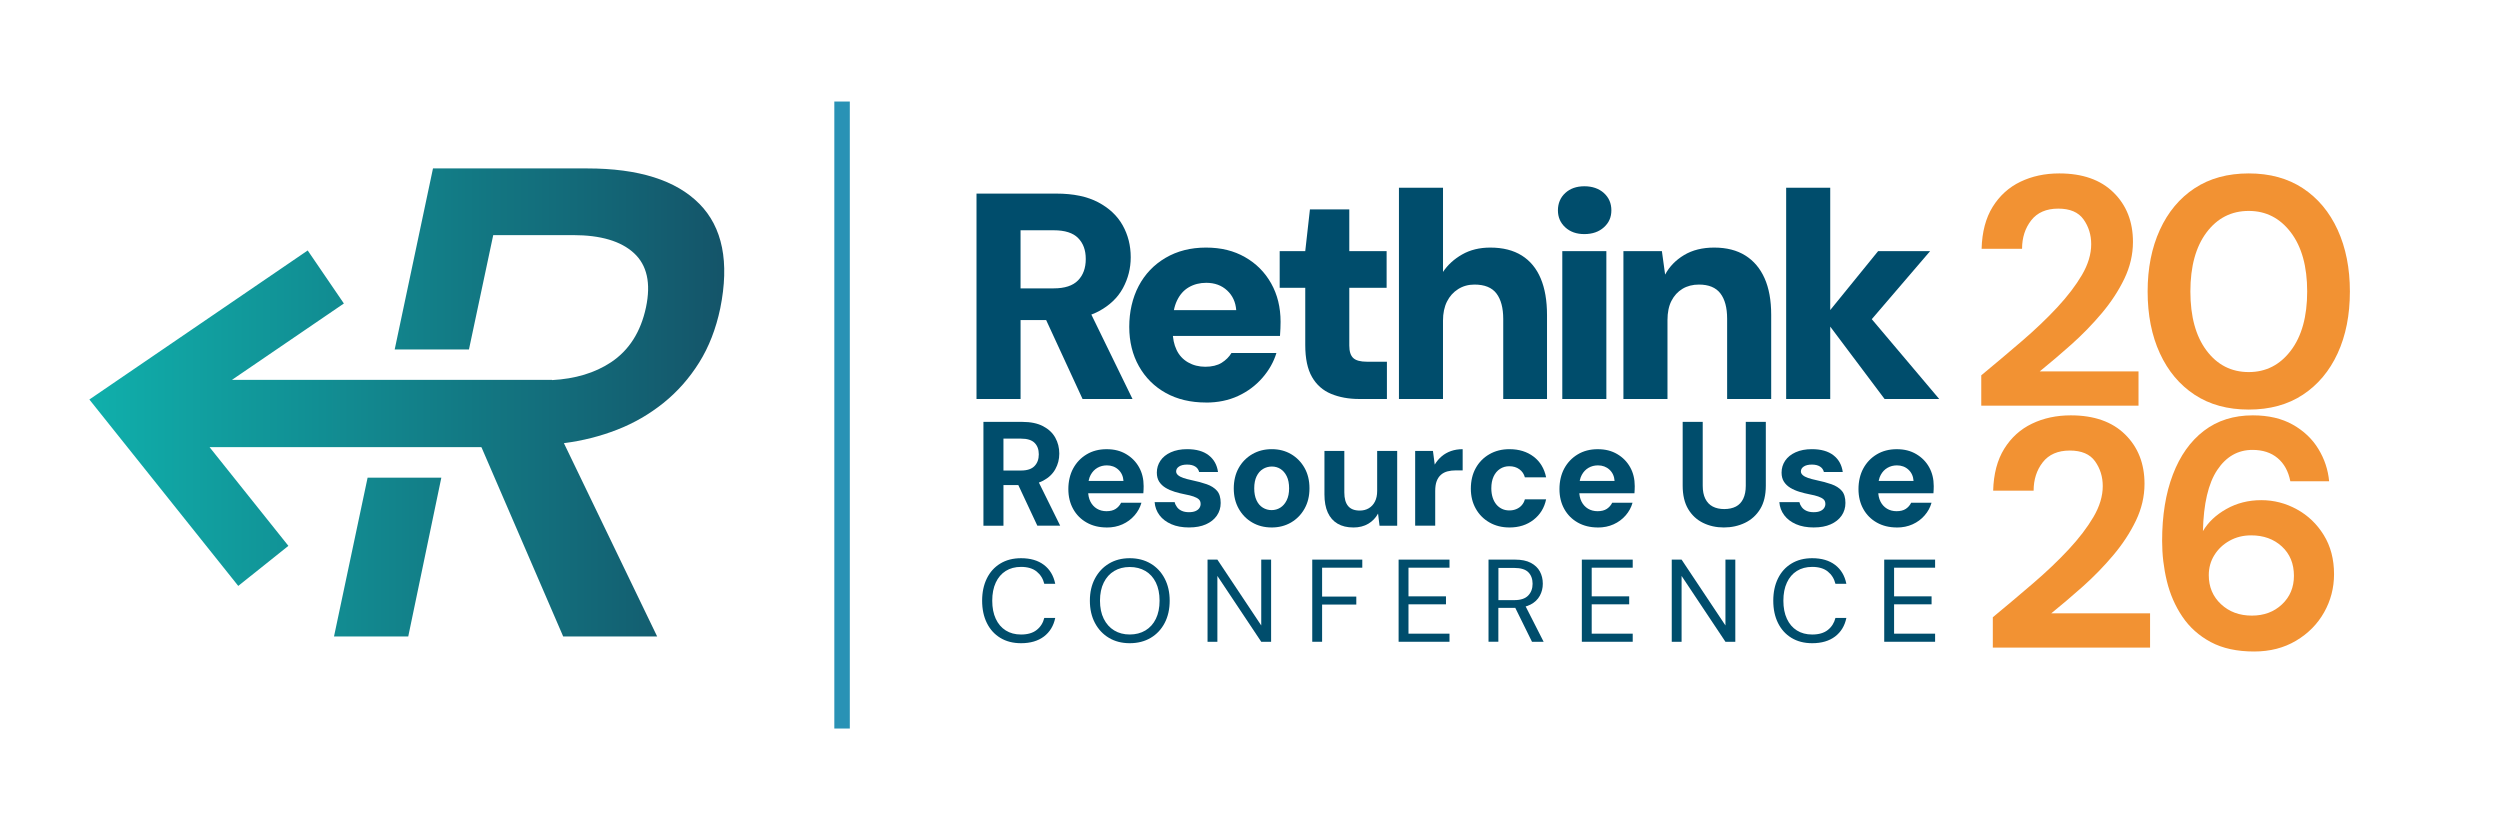 <svg xmlns="http://www.w3.org/2000/svg" xmlns:xlink="http://www.w3.org/1999/xlink" width="1200" zoomAndPan="magnify" viewBox="0 0 900 300" height="400" preserveAspectRatio="xMidYMid meet" version="1.0"><defs><g/><clipPath id="0c77bdffe0"><path d="M 1 31 L 230 31 L 230 201 L 1 201 Z M 1 31 " clip-rule="nonzero"/></clipPath><clipPath id="c384a60a4b"><path d="M 89.242 200.133 L 115.969 200.133 L 127.883 142.949 L 101.34 142.949 Z M 220.746 44.352 C 212.352 35.871 198.906 31.633 180.395 31.633 L 124.875 31.633 L 111.09 96.801 L 137.824 96.801 L 146.562 55.641 L 175.355 55.641 C 185.254 55.641 192.547 57.805 197.242 62.129 C 201.934 66.453 203.379 72.941 201.566 81.598 C 199.676 90.504 195.453 97.121 188.918 101.445 C 183.16 105.258 176.09 107.379 167.734 107.836 L 167.734 107.75 L 138.723 107.75 L 138.723 107.762 L 52.746 107.762 L 52.785 107.75 L 52.508 107.75 L 92.797 80.254 L 79.773 61.168 L 1.172 114.824 L 54.773 181.93 L 72.82 167.508 L 44.469 132.012 L 44.52 132.012 L 44.473 131.977 L 142.215 131.977 L 142.215 132.012 L 142.332 132.012 L 171.746 200.125 L 205.574 200.125 L 172.004 130.535 C 178.715 129.68 185.105 128.062 191.176 125.691 C 197.242 123.328 202.789 120.117 207.832 116.074 C 212.867 112.027 217.145 107.188 220.68 101.547 C 224.207 95.91 226.746 89.391 228.293 81.984 C 231.652 65.371 229.133 52.824 220.746 44.344 Z M 220.746 44.352 " clip-rule="nonzero"/></clipPath><linearGradient x1="9.33" gradientTransform="matrix(0.676, 0, 0, 0.676, -5.134, 21.59)" y1="139.53" x2="350.4" gradientUnits="userSpaceOnUse" y2="139.53" id="1cfb7a0cdb"><stop stop-opacity="1" stop-color="rgb(6.27%, 68.629%, 67.059%)" offset="0"/><stop stop-opacity="1" stop-color="rgb(6.276%, 68.489%, 66.957%)" offset="0.008"/><stop stop-opacity="1" stop-color="rgb(6.288%, 68.207%, 66.753%)" offset="0.016"/><stop stop-opacity="1" stop-color="rgb(6.3%, 67.926%, 66.55%)" offset="0.023"/><stop stop-opacity="1" stop-color="rgb(6.313%, 67.645%, 66.345%)" offset="0.031"/><stop stop-opacity="1" stop-color="rgb(6.325%, 67.365%, 66.141%)" offset="0.039"/><stop stop-opacity="1" stop-color="rgb(6.337%, 67.082%, 65.938%)" offset="0.047"/><stop stop-opacity="1" stop-color="rgb(6.349%, 66.801%, 65.733%)" offset="0.055"/><stop stop-opacity="1" stop-color="rgb(6.361%, 66.521%, 65.53%)" offset="0.062"/><stop stop-opacity="1" stop-color="rgb(6.374%, 66.238%, 65.326%)" offset="0.07"/><stop stop-opacity="1" stop-color="rgb(6.387%, 65.958%, 65.121%)" offset="0.078"/><stop stop-opacity="1" stop-color="rgb(6.4%, 65.677%, 64.919%)" offset="0.086"/><stop stop-opacity="1" stop-color="rgb(6.412%, 65.396%, 64.714%)" offset="0.094"/><stop stop-opacity="1" stop-color="rgb(6.424%, 65.114%, 64.511%)" offset="0.102"/><stop stop-opacity="1" stop-color="rgb(6.436%, 64.833%, 64.307%)" offset="0.109"/><stop stop-opacity="1" stop-color="rgb(6.448%, 64.552%, 64.102%)" offset="0.117"/><stop stop-opacity="1" stop-color="rgb(6.461%, 64.272%, 63.899%)" offset="0.125"/><stop stop-opacity="1" stop-color="rgb(6.473%, 63.989%, 63.695%)" offset="0.133"/><stop stop-opacity="1" stop-color="rgb(6.485%, 63.708%, 63.49%)" offset="0.141"/><stop stop-opacity="1" stop-color="rgb(6.499%, 63.428%, 63.287%)" offset="0.148"/><stop stop-opacity="1" stop-color="rgb(6.511%, 63.147%, 63.083%)" offset="0.156"/><stop stop-opacity="1" stop-color="rgb(6.523%, 62.865%, 62.88%)" offset="0.164"/><stop stop-opacity="1" stop-color="rgb(6.535%, 62.584%, 62.675%)" offset="0.172"/><stop stop-opacity="1" stop-color="rgb(6.548%, 62.303%, 62.471%)" offset="0.18"/><stop stop-opacity="1" stop-color="rgb(6.56%, 62.021%, 62.268%)" offset="0.188"/><stop stop-opacity="1" stop-color="rgb(6.572%, 61.74%, 62.064%)" offset="0.195"/><stop stop-opacity="1" stop-color="rgb(6.584%, 61.459%, 61.859%)" offset="0.203"/><stop stop-opacity="1" stop-color="rgb(6.596%, 61.179%, 61.656%)" offset="0.211"/><stop stop-opacity="1" stop-color="rgb(6.609%, 60.896%, 61.452%)" offset="0.219"/><stop stop-opacity="1" stop-color="rgb(6.622%, 60.616%, 61.249%)" offset="0.227"/><stop stop-opacity="1" stop-color="rgb(6.635%, 60.335%, 61.044%)" offset="0.234"/><stop stop-opacity="1" stop-color="rgb(6.647%, 60.054%, 60.84%)" offset="0.242"/><stop stop-opacity="1" stop-color="rgb(6.659%, 59.772%, 60.637%)" offset="0.25"/><stop stop-opacity="1" stop-color="rgb(6.671%, 59.491%, 60.432%)" offset="0.258"/><stop stop-opacity="1" stop-color="rgb(6.683%, 59.21%, 60.229%)" offset="0.266"/><stop stop-opacity="1" stop-color="rgb(6.696%, 58.929%, 60.025%)" offset="0.273"/><stop stop-opacity="1" stop-color="rgb(6.708%, 58.647%, 59.821%)" offset="0.281"/><stop stop-opacity="1" stop-color="rgb(6.72%, 58.366%, 59.618%)" offset="0.289"/><stop stop-opacity="1" stop-color="rgb(6.734%, 58.086%, 59.413%)" offset="0.297"/><stop stop-opacity="1" stop-color="rgb(6.746%, 57.803%, 59.209%)" offset="0.305"/><stop stop-opacity="1" stop-color="rgb(6.758%, 57.523%, 59.006%)" offset="0.312"/><stop stop-opacity="1" stop-color="rgb(6.77%, 57.242%, 58.801%)" offset="0.32"/><stop stop-opacity="1" stop-color="rgb(6.783%, 56.961%, 58.598%)" offset="0.328"/><stop stop-opacity="1" stop-color="rgb(6.795%, 56.679%, 58.394%)" offset="0.336"/><stop stop-opacity="1" stop-color="rgb(6.807%, 56.398%, 58.189%)" offset="0.344"/><stop stop-opacity="1" stop-color="rgb(6.819%, 56.117%, 57.986%)" offset="0.352"/><stop stop-opacity="1" stop-color="rgb(6.831%, 55.836%, 57.782%)" offset="0.359"/><stop stop-opacity="1" stop-color="rgb(6.844%, 55.554%, 57.579%)" offset="0.367"/><stop stop-opacity="1" stop-color="rgb(6.857%, 55.273%, 57.375%)" offset="0.375"/><stop stop-opacity="1" stop-color="rgb(6.87%, 54.993%, 57.17%)" offset="0.383"/><stop stop-opacity="1" stop-color="rgb(6.882%, 54.71%, 56.967%)" offset="0.391"/><stop stop-opacity="1" stop-color="rgb(6.894%, 54.43%, 56.763%)" offset="0.398"/><stop stop-opacity="1" stop-color="rgb(6.906%, 54.149%, 56.558%)" offset="0.406"/><stop stop-opacity="1" stop-color="rgb(6.918%, 53.868%, 56.355%)" offset="0.414"/><stop stop-opacity="1" stop-color="rgb(6.931%, 53.586%, 56.151%)" offset="0.422"/><stop stop-opacity="1" stop-color="rgb(6.943%, 53.305%, 55.948%)" offset="0.43"/><stop stop-opacity="1" stop-color="rgb(6.955%, 53.024%, 55.743%)" offset="0.438"/><stop stop-opacity="1" stop-color="rgb(6.969%, 52.744%, 55.539%)" offset="0.445"/><stop stop-opacity="1" stop-color="rgb(6.981%, 52.461%, 55.336%)" offset="0.453"/><stop stop-opacity="1" stop-color="rgb(6.993%, 52.18%, 55.132%)" offset="0.461"/><stop stop-opacity="1" stop-color="rgb(7.005%, 51.9%, 54.927%)" offset="0.469"/><stop stop-opacity="1" stop-color="rgb(7.018%, 51.619%, 54.724%)" offset="0.477"/><stop stop-opacity="1" stop-color="rgb(7.03%, 51.337%, 54.52%)" offset="0.484"/><stop stop-opacity="1" stop-color="rgb(7.042%, 51.056%, 54.317%)" offset="0.492"/><stop stop-opacity="1" stop-color="rgb(7.054%, 50.775%, 54.112%)" offset="0.5"/><stop stop-opacity="1" stop-color="rgb(7.066%, 50.493%, 53.908%)" offset="0.508"/><stop stop-opacity="1" stop-color="rgb(7.079%, 50.212%, 53.705%)" offset="0.516"/><stop stop-opacity="1" stop-color="rgb(7.092%, 49.931%, 53.5%)" offset="0.523"/><stop stop-opacity="1" stop-color="rgb(7.104%, 49.651%, 53.297%)" offset="0.531"/><stop stop-opacity="1" stop-color="rgb(7.117%, 49.368%, 53.093%)" offset="0.539"/><stop stop-opacity="1" stop-color="rgb(7.129%, 49.088%, 52.888%)" offset="0.547"/><stop stop-opacity="1" stop-color="rgb(7.141%, 48.807%, 52.686%)" offset="0.555"/><stop stop-opacity="1" stop-color="rgb(7.153%, 48.526%, 52.481%)" offset="0.562"/><stop stop-opacity="1" stop-color="rgb(7.166%, 48.244%, 52.277%)" offset="0.57"/><stop stop-opacity="1" stop-color="rgb(7.178%, 47.963%, 52.074%)" offset="0.578"/><stop stop-opacity="1" stop-color="rgb(7.19%, 47.682%, 51.869%)" offset="0.586"/><stop stop-opacity="1" stop-color="rgb(7.204%, 47.401%, 51.666%)" offset="0.594"/><stop stop-opacity="1" stop-color="rgb(7.216%, 47.119%, 51.462%)" offset="0.602"/><stop stop-opacity="1" stop-color="rgb(7.228%, 46.838%, 51.257%)" offset="0.609"/><stop stop-opacity="1" stop-color="rgb(7.24%, 46.558%, 51.054%)" offset="0.617"/><stop stop-opacity="1" stop-color="rgb(7.253%, 46.275%, 50.85%)" offset="0.625"/><stop stop-opacity="1" stop-color="rgb(7.265%, 45.995%, 50.645%)" offset="0.633"/><stop stop-opacity="1" stop-color="rgb(7.277%, 45.714%, 50.443%)" offset="0.641"/><stop stop-opacity="1" stop-color="rgb(7.289%, 45.433%, 50.238%)" offset="0.648"/><stop stop-opacity="1" stop-color="rgb(7.301%, 45.151%, 50.035%)" offset="0.656"/><stop stop-opacity="1" stop-color="rgb(7.315%, 44.87%, 49.831%)" offset="0.664"/><stop stop-opacity="1" stop-color="rgb(7.327%, 44.589%, 49.626%)" offset="0.672"/><stop stop-opacity="1" stop-color="rgb(7.339%, 44.308%, 49.423%)" offset="0.68"/><stop stop-opacity="1" stop-color="rgb(7.352%, 44.026%, 49.219%)" offset="0.688"/><stop stop-opacity="1" stop-color="rgb(7.364%, 43.745%, 49.016%)" offset="0.695"/><stop stop-opacity="1" stop-color="rgb(7.376%, 43.465%, 48.811%)" offset="0.703"/><stop stop-opacity="1" stop-color="rgb(7.388%, 43.184%, 48.607%)" offset="0.711"/><stop stop-opacity="1" stop-color="rgb(7.401%, 42.902%, 48.404%)" offset="0.719"/><stop stop-opacity="1" stop-color="rgb(7.413%, 42.621%, 48.199%)" offset="0.727"/><stop stop-opacity="1" stop-color="rgb(7.425%, 42.34%, 47.995%)" offset="0.734"/><stop stop-opacity="1" stop-color="rgb(7.439%, 42.058%, 47.792%)" offset="0.742"/><stop stop-opacity="1" stop-color="rgb(7.451%, 41.777%, 47.588%)" offset="0.75"/><stop stop-opacity="1" stop-color="rgb(7.463%, 41.496%, 47.385%)" offset="0.758"/><stop stop-opacity="1" stop-color="rgb(7.475%, 41.216%, 47.18%)" offset="0.766"/><stop stop-opacity="1" stop-color="rgb(7.487%, 40.933%, 46.976%)" offset="0.773"/><stop stop-opacity="1" stop-color="rgb(7.5%, 40.652%, 46.773%)" offset="0.781"/><stop stop-opacity="1" stop-color="rgb(7.512%, 40.372%, 46.568%)" offset="0.789"/><stop stop-opacity="1" stop-color="rgb(7.524%, 40.091%, 46.365%)" offset="0.797"/><stop stop-opacity="1" stop-color="rgb(7.536%, 39.809%, 46.161%)" offset="0.805"/><stop stop-opacity="1" stop-color="rgb(7.55%, 39.528%, 45.956%)" offset="0.812"/><stop stop-opacity="1" stop-color="rgb(7.562%, 39.247%, 45.753%)" offset="0.82"/><stop stop-opacity="1" stop-color="rgb(7.574%, 38.966%, 45.549%)" offset="0.828"/><stop stop-opacity="1" stop-color="rgb(7.587%, 38.684%, 45.345%)" offset="0.836"/><stop stop-opacity="1" stop-color="rgb(7.599%, 38.403%, 45.142%)" offset="0.844"/><stop stop-opacity="1" stop-color="rgb(7.611%, 38.123%, 44.937%)" offset="0.852"/><stop stop-opacity="1" stop-color="rgb(7.623%, 37.84%, 44.734%)" offset="0.859"/><stop stop-opacity="1" stop-color="rgb(7.635%, 37.56%, 44.53%)" offset="0.867"/><stop stop-opacity="1" stop-color="rgb(7.648%, 37.279%, 44.325%)" offset="0.875"/><stop stop-opacity="1" stop-color="rgb(7.66%, 36.998%, 44.122%)" offset="0.883"/><stop stop-opacity="1" stop-color="rgb(7.674%, 36.716%, 43.918%)" offset="0.891"/><stop stop-opacity="1" stop-color="rgb(7.686%, 36.435%, 43.713%)" offset="0.898"/><stop stop-opacity="1" stop-color="rgb(7.698%, 36.154%, 43.51%)" offset="0.906"/><stop stop-opacity="1" stop-color="rgb(7.71%, 35.873%, 43.306%)" offset="0.914"/><stop stop-opacity="1" stop-color="rgb(7.722%, 35.591%, 43.103%)" offset="0.922"/><stop stop-opacity="1" stop-color="rgb(7.735%, 35.31%, 42.899%)" offset="0.93"/><stop stop-opacity="1" stop-color="rgb(7.747%, 35.03%, 42.694%)" offset="0.938"/><stop stop-opacity="1" stop-color="rgb(7.759%, 34.749%, 42.491%)" offset="0.945"/><stop stop-opacity="1" stop-color="rgb(7.771%, 34.467%, 42.287%)" offset="0.953"/><stop stop-opacity="1" stop-color="rgb(7.785%, 34.186%, 42.084%)" offset="0.961"/><stop stop-opacity="1" stop-color="rgb(7.797%, 33.905%, 41.879%)" offset="0.969"/><stop stop-opacity="1" stop-color="rgb(7.809%, 33.623%, 41.675%)" offset="0.977"/><stop stop-opacity="1" stop-color="rgb(7.822%, 33.342%, 41.472%)" offset="0.984"/><stop stop-opacity="1" stop-color="rgb(7.834%, 33.07%, 41.273%)" offset="1"/></linearGradient><clipPath id="63eba002a1"><path d="M 675 0.039 L 816.441 0.039 L 816.441 240.762 L 675 240.762 Z M 675 0.039 " clip-rule="nonzero"/></clipPath><clipPath id="f87528eef9"><rect x="0" width="142" y="0" height="241"/></clipPath><clipPath id="4e8e1765a6"><rect x="0" width="817" y="0" height="241"/></clipPath></defs><rect x="-90" width="1080" fill="#ffffff" y="-30" height="360" fill-opacity="1"/><rect x="-90" width="1080" fill="#ffffff" y="-30" height="360" fill-opacity="1"/><g transform="matrix(1, 0, 0, 1, 31, 29)"><g clip-path="url(#4e8e1765a6)"><g clip-path="url(#0c77bdffe0)"><g clip-path="url(#c384a60a4b)"><path fill="url(#1cfb7a0cdb)" d="M 1.172 31.633 L 1.172 200.133 L 231.652 200.133 L 231.652 31.633 Z M 1.172 31.633 " fill-rule="nonzero"/></g></g><path stroke-linecap="butt" transform="matrix(0, -0.697, 0.697, 0, 269.358, 233.264)" fill="none" stroke-linejoin="miter" d="M -0.002 3.997 L 323.844 3.997 " stroke="#2992b5" stroke-width="8" stroke-opacity="1" stroke-miterlimit="4"/><path fill="#004d6c" d="M 320.543 114.637 L 320.543 40.695 L 349.309 40.695 C 355.371 40.695 360.383 41.734 364.324 43.809 C 368.273 45.895 371.223 48.652 373.156 52.105 C 375.09 55.555 376.062 59.391 376.062 63.617 C 376.062 67.562 375.129 71.262 373.262 74.711 C 371.391 78.164 368.484 80.941 364.543 83.059 C 360.594 85.168 355.516 86.227 349.309 86.227 L 336.406 86.227 L 336.406 114.645 L 320.547 114.645 Z M 336.398 74.812 L 348.348 74.812 C 352.297 74.812 355.211 73.859 357.074 71.957 C 358.941 70.059 359.875 67.488 359.875 64.25 C 359.875 61.008 358.957 58.562 357.125 56.699 C 355.297 54.832 352.367 53.898 348.348 53.898 L 336.398 53.898 L 336.398 74.816 Z M 358.719 114.637 L 343.809 82.309 L 360.941 82.309 L 376.703 114.637 Z M 358.719 114.637 " fill-opacity="1" fill-rule="nonzero"/><path fill="#004d6c" d="M 403.141 115.906 C 397.641 115.906 392.824 114.762 388.699 112.477 C 384.578 110.188 381.348 106.98 379.023 102.859 C 376.703 98.738 375.531 94.008 375.531 88.652 C 375.531 83.297 376.664 78.27 378.918 73.969 C 381.176 69.68 384.402 66.293 388.594 63.828 C 392.789 61.363 397.641 60.129 403.141 60.129 C 408.641 60.129 413.188 61.277 417.203 63.566 C 421.223 65.852 424.359 69.008 426.617 73.023 C 428.875 77.039 430.008 81.652 430.008 86.855 C 430.008 87.562 429.988 88.355 429.953 89.238 C 429.922 90.117 429.867 91.016 429.797 91.93 L 386.75 91.93 L 386.75 82.637 L 414.039 82.637 C 413.828 79.754 412.734 77.395 410.762 75.559 C 408.781 73.727 406.281 72.812 403.246 72.812 C 400.918 72.812 398.836 73.34 397 74.398 C 395.164 75.453 393.746 77.059 392.719 79.207 C 391.691 81.355 391.184 84.051 391.184 87.293 L 391.184 90.355 C 391.184 92.816 391.641 95.02 392.559 96.953 C 393.473 98.891 394.852 100.391 396.688 101.449 C 398.52 102.5 400.602 103.031 402.922 103.031 C 405.246 103.031 407.281 102.551 408.793 101.605 C 410.312 100.652 411.492 99.477 412.332 98.07 L 428.512 98.07 C 427.531 101.309 425.836 104.301 423.441 107.047 C 421.043 109.793 418.137 111.965 414.715 113.547 C 411.293 115.129 407.438 115.926 403.133 115.926 Z M 403.141 115.906 " fill-opacity="1" fill-rule="nonzero"/><path fill="#004d6c" d="M 458.348 114.637 C 454.543 114.637 451.156 114.02 448.195 112.789 C 445.234 111.562 442.941 109.531 441.324 106.719 C 439.699 103.906 438.891 100.066 438.891 95.203 L 438.891 74.602 L 429.684 74.602 L 429.684 61.398 L 438.891 61.398 L 440.574 46.395 L 454.746 46.395 L 454.746 61.398 L 468.184 61.398 L 468.184 74.602 L 454.746 74.602 L 454.746 95.406 C 454.746 97.516 455.227 99.023 456.184 99.898 C 457.129 100.777 458.77 101.219 461.098 101.219 L 468.289 101.219 L 468.289 114.633 L 458.348 114.633 Z M 458.348 114.637 " fill-opacity="1" fill-rule="nonzero"/><path fill="#004d6c" d="M 472.621 114.637 L 472.621 38.578 L 488.484 38.578 L 488.484 68.895 C 490.176 66.359 492.473 64.262 495.359 62.613 C 498.25 60.957 501.629 60.129 505.512 60.129 C 510.02 60.129 513.797 61.082 516.832 62.98 C 519.863 64.879 522.133 67.629 523.648 71.223 C 525.168 74.812 525.926 79.215 525.926 84.426 L 525.926 114.637 L 510.164 114.637 L 510.164 85.801 C 510.164 81.855 509.348 78.812 507.73 76.664 C 506.105 74.516 503.461 73.445 499.793 73.445 C 497.609 73.445 495.648 73.988 493.926 75.082 C 492.203 76.172 490.859 77.664 489.91 79.57 C 488.957 81.469 488.477 83.762 488.477 86.438 L 488.477 114.645 L 472.613 114.645 Z M 472.621 114.637 " fill-opacity="1" fill-rule="nonzero"/><path fill="#004d6c" d="M 539.367 55.273 C 536.543 55.273 534.254 54.465 532.492 52.84 C 530.727 51.215 529.852 49.18 529.852 46.715 C 529.852 44.25 530.734 42.102 532.492 40.484 C 534.254 38.867 536.543 38.055 539.367 38.055 C 542.191 38.055 544.598 38.859 546.395 40.484 C 548.191 42.109 549.094 44.184 549.094 46.715 C 549.094 49.246 548.191 51.223 546.395 52.84 C 544.598 54.457 542.25 55.273 539.367 55.273 Z M 531.426 114.637 L 531.426 61.398 L 547.289 61.398 L 547.289 114.637 Z M 531.426 114.637 " fill-opacity="1" fill-rule="nonzero"/><path fill="#004d6c" d="M 553.43 114.637 L 553.43 61.398 L 567.281 61.398 L 568.445 69.848 C 569.996 66.965 572.273 64.617 575.27 62.824 C 578.262 61.027 581.875 60.129 586.105 60.129 C 590.547 60.129 594.285 61.082 597.316 62.98 C 600.352 64.879 602.66 67.613 604.246 71.168 C 605.832 74.727 606.629 79.109 606.629 84.32 L 606.629 114.637 L 590.766 114.637 L 590.766 85.695 C 590.766 81.75 589.949 78.723 588.328 76.613 C 586.703 74.5 584.133 73.445 580.609 73.445 C 578.355 73.445 576.379 73.957 574.688 74.977 C 572.996 76 571.676 77.441 570.723 79.305 C 569.766 81.172 569.293 83.48 569.293 86.227 L 569.293 114.645 L 553.43 114.645 Z M 553.43 114.637 " fill-opacity="1" fill-rule="nonzero"/><path fill="#004d6c" d="M 612.016 114.637 L 612.016 38.578 L 627.883 38.578 L 627.883 114.637 Z M 647.449 114.637 L 625.559 85.484 L 645.129 61.398 L 663.848 61.398 L 637.402 92.246 L 637.402 79.465 L 667.125 114.645 L 647.449 114.645 Z M 647.449 114.637 " fill-opacity="1" fill-rule="nonzero"/><path fill="#004d6c" d="M 323.035 160.25 L 323.035 122.879 L 337.039 122.879 C 340.023 122.879 342.512 123.391 344.492 124.422 C 346.473 125.457 347.941 126.836 348.902 128.562 C 349.863 130.293 350.344 132.203 350.344 134.301 C 350.344 136.398 349.867 138.152 348.926 139.883 C 347.98 141.609 346.52 142.996 344.539 144.047 C 342.566 145.098 340.023 145.625 336.926 145.625 L 330.246 145.625 L 330.246 160.254 L 323.035 160.254 Z M 330.246 140.387 L 336.559 140.387 C 338.77 140.387 340.387 139.855 341.418 138.785 C 342.453 137.719 342.965 136.312 342.965 134.562 C 342.965 132.816 342.461 131.441 341.445 130.426 C 340.426 129.41 338.801 128.906 336.551 128.906 L 330.242 128.906 L 330.242 140.379 Z M 342.441 160.25 L 334.742 143.805 L 342.547 143.805 L 350.664 160.25 Z M 342.441 160.25 " fill-opacity="1" fill-rule="nonzero"/><path fill="#004d6c" d="M 367.398 160.887 C 364.688 160.887 362.293 160.301 360.207 159.125 C 358.121 157.949 356.5 156.324 355.344 154.242 C 354.184 152.156 353.605 149.766 353.605 147.066 C 353.605 144.363 354.184 141.781 355.344 139.645 C 356.5 137.508 358.113 135.82 360.18 134.578 C 362.254 133.328 364.652 132.711 367.398 132.711 C 370.141 132.711 372.398 133.297 374.398 134.473 C 376.398 135.648 377.938 137.219 379.051 139.199 C 380.164 141.176 380.711 143.445 380.711 146.008 C 380.711 146.363 380.695 146.762 380.684 147.211 C 380.668 147.656 380.645 148.109 380.605 148.57 L 358.805 148.57 L 358.805 144.141 L 373.453 144.141 C 373.34 142.465 372.727 141.117 371.609 140.078 C 370.484 139.047 369.102 138.535 367.465 138.535 C 366.215 138.535 365.082 138.828 364.066 139.414 C 363.055 140 362.246 140.855 361.633 141.977 C 361.027 143.094 360.727 144.516 360.727 146.219 L 360.727 147.77 C 360.727 149.227 361.004 150.5 361.555 151.586 C 362.109 152.672 362.883 153.52 363.879 154.125 C 364.879 154.727 366.035 155.031 367.352 155.031 C 368.668 155.031 369.801 154.754 370.641 154.203 C 371.484 153.648 372.129 152.914 372.598 151.988 L 379.914 151.988 C 379.445 153.664 378.625 155.18 377.426 156.555 C 376.234 157.93 374.789 158.992 373.098 159.754 C 371.406 160.523 369.504 160.906 367.406 160.906 Z M 367.398 160.887 " fill-opacity="1" fill-rule="nonzero"/><path fill="#004d6c" d="M 397.113 160.887 C 394.621 160.887 392.469 160.5 390.672 159.711 C 388.875 158.926 387.453 157.848 386.426 156.484 C 385.395 155.109 384.801 153.539 384.664 151.758 L 391.875 151.758 C 392.016 152.395 392.305 153.004 392.73 153.57 C 393.16 154.145 393.723 154.59 394.441 154.906 C 395.152 155.227 396.008 155.387 397 155.387 C 397.996 155.387 398.758 155.254 399.383 154.984 C 400.008 154.715 400.469 154.352 400.773 153.895 C 401.074 153.434 401.227 152.945 401.227 152.453 C 401.227 151.703 401.004 151.141 400.555 150.746 C 400.113 150.352 399.477 150.016 398.66 149.734 C 397.844 149.449 396.844 149.199 395.672 148.984 C 394.391 148.734 393.133 148.426 391.902 148.051 C 390.672 147.676 389.578 147.195 388.613 146.609 C 387.652 146.027 386.883 145.297 386.316 144.422 C 385.75 143.547 385.461 142.457 385.461 141.137 C 385.461 139.574 385.887 138.145 386.742 136.863 C 387.598 135.582 388.855 134.57 390.508 133.82 C 392.164 133.074 394.113 132.699 396.363 132.699 C 399.648 132.699 402.227 133.426 404.113 134.887 C 406.004 136.344 407.129 138.355 407.484 140.918 L 400.691 140.918 C 400.48 140.066 400.008 139.406 399.277 138.949 C 398.547 138.488 397.574 138.25 396.363 138.25 C 395.152 138.25 394.145 138.48 393.453 138.949 C 392.758 139.406 392.41 140 392.41 140.711 C 392.41 141.207 392.633 141.648 393.078 142.043 C 393.527 142.438 394.16 142.773 394.977 143.055 C 395.789 143.34 396.797 143.609 397.969 143.855 C 400.035 144.285 401.852 144.77 403.422 145.324 C 404.988 145.875 406.215 146.656 407.113 147.668 C 408.004 148.68 408.445 150.152 408.445 152.074 C 408.445 153.781 407.984 155.305 407.055 156.641 C 406.129 157.973 404.82 159.012 403.129 159.762 C 401.438 160.512 399.438 160.879 397.121 160.879 Z M 397.113 160.887 " fill-opacity="1" fill-rule="nonzero"/><path fill="#004d6c" d="M 426.777 160.887 C 424.176 160.887 421.848 160.289 419.801 159.098 C 417.754 157.91 416.129 156.254 414.938 154.129 C 413.746 152.012 413.156 149.59 413.156 146.848 C 413.156 144.105 413.746 141.57 414.938 139.453 C 416.129 137.336 417.77 135.684 419.836 134.484 C 421.898 133.297 424.23 132.699 426.836 132.699 C 429.441 132.699 431.75 133.297 433.785 134.484 C 435.816 135.684 437.43 137.324 438.625 139.43 C 439.816 141.531 440.41 143.98 440.41 146.797 C 440.41 149.609 439.816 152.02 438.625 154.137 C 437.43 156.254 435.809 157.91 433.766 159.105 C 431.719 160.293 429.387 160.891 426.789 160.891 Z M 426.777 154.641 C 427.914 154.641 428.961 154.348 429.902 153.762 C 430.848 153.176 431.613 152.297 432.199 151.121 C 432.785 149.941 433.078 148.504 433.078 146.797 C 433.078 145.086 432.797 143.602 432.223 142.445 C 431.652 141.289 430.902 140.414 429.98 139.828 C 429.059 139.242 428.02 138.949 426.883 138.949 C 425.742 138.949 424.645 139.242 423.676 139.828 C 422.715 140.414 421.945 141.289 421.379 142.445 C 420.816 143.602 420.523 145.055 420.523 146.797 C 420.523 148.535 420.801 149.941 421.355 151.121 C 421.898 152.297 422.664 153.176 423.625 153.762 C 424.586 154.348 425.637 154.641 426.777 154.641 Z M 426.777 154.641 " fill-opacity="1" fill-rule="nonzero"/><path fill="#004d6c" d="M 456.168 160.887 C 453.957 160.887 452.078 160.434 450.531 159.523 C 448.984 158.617 447.805 157.285 447.004 155.523 C 446.199 153.762 445.801 151.578 445.801 148.984 L 445.801 133.344 L 452.957 133.344 L 452.957 148.293 C 452.957 150.461 453.41 152.094 454.32 153.176 C 455.227 154.262 456.629 154.805 458.52 154.805 C 459.73 154.805 460.809 154.531 461.754 153.977 C 462.695 153.426 463.441 152.625 463.973 151.578 C 464.508 150.527 464.777 149.254 464.777 147.762 L 464.777 133.348 L 471.988 133.348 L 471.988 160.254 L 465.633 160.254 L 465.098 155.879 C 464.277 157.41 463.109 158.633 461.605 159.539 C 460.086 160.445 458.273 160.898 456.176 160.898 Z M 456.168 160.887 " fill-opacity="1" fill-rule="nonzero"/><path fill="#004d6c" d="M 478.457 160.25 L 478.457 133.344 L 484.863 133.344 L 485.504 138.258 C 486.18 137.121 487.012 136.129 487.988 135.293 C 488.969 134.461 490.098 133.816 491.359 133.375 C 492.621 132.934 494.023 132.703 495.559 132.703 L 495.559 140.336 L 493.102 140.336 C 492.031 140.336 491.043 140.453 490.137 140.684 C 489.227 140.914 488.43 141.32 487.754 141.91 C 487.074 142.496 486.562 143.266 486.207 144.207 C 485.844 145.152 485.676 146.348 485.676 147.809 L 485.676 160.25 Z M 478.457 160.25 " fill-opacity="1" fill-rule="nonzero"/><path fill="#004d6c" d="M 512.395 160.887 C 509.684 160.887 507.281 160.281 505.184 159.07 C 503.078 157.863 501.441 156.207 500.27 154.102 C 499.09 152.008 498.504 149.621 498.504 146.953 C 498.504 144.105 499.09 141.621 500.27 139.508 C 501.445 137.391 503.078 135.727 505.184 134.52 C 507.281 133.309 509.684 132.703 512.395 132.703 C 515.852 132.703 518.75 133.605 521.109 135.398 C 523.457 137.191 524.957 139.676 525.602 142.844 L 517.957 142.844 C 517.633 141.637 516.977 140.664 515.977 139.934 C 514.98 139.203 513.77 138.844 512.344 138.844 C 511.094 138.844 509.98 139.164 509 139.801 C 508.02 140.445 507.25 141.352 506.703 142.523 C 506.152 143.699 505.875 145.125 505.875 146.797 C 505.875 148.004 506.039 149.109 506.355 150.109 C 506.676 151.105 507.125 151.941 507.691 152.617 C 508.258 153.297 508.934 153.82 509.723 154.195 C 510.5 154.57 511.375 154.754 512.344 154.754 C 513.309 154.754 514.113 154.598 514.883 154.273 C 515.652 153.953 516.305 153.492 516.832 152.887 C 517.363 152.281 517.746 151.574 517.957 150.75 L 525.602 150.75 C 524.965 153.812 523.457 156.266 521.086 158.117 C 518.711 159.973 515.824 160.891 512.402 160.891 Z M 512.395 160.887 " fill-opacity="1" fill-rule="nonzero"/><path fill="#004d6c" d="M 544.195 160.887 C 541.484 160.887 539.09 160.301 537.004 159.125 C 534.918 157.949 533.301 156.324 532.141 154.242 C 530.984 152.156 530.406 149.766 530.406 147.066 C 530.406 144.363 530.984 141.781 532.141 139.645 C 533.301 137.508 534.914 135.82 536.98 134.578 C 539.051 133.328 541.453 132.711 544.195 132.711 C 546.941 132.711 549.199 133.297 551.199 134.473 C 553.199 135.648 554.738 137.219 555.852 139.199 C 556.961 141.176 557.508 143.445 557.508 146.008 C 557.508 146.363 557.496 146.762 557.48 147.211 C 557.469 147.656 557.441 148.109 557.402 148.57 L 535.602 148.57 L 535.602 144.141 L 550.25 144.141 C 550.137 142.465 549.527 141.117 548.406 140.078 C 547.281 139.047 545.902 138.535 544.262 138.535 C 543.012 138.535 541.879 138.828 540.867 139.414 C 539.855 140 539.043 140.855 538.434 141.977 C 537.828 143.094 537.523 144.516 537.523 146.219 L 537.523 147.77 C 537.523 149.227 537.801 150.5 538.355 151.586 C 538.906 152.672 539.684 153.52 540.676 154.125 C 541.676 154.727 542.836 155.031 544.152 155.031 C 545.469 155.031 546.598 154.754 547.441 154.203 C 548.281 153.648 548.93 152.914 549.395 151.988 L 556.711 151.988 C 556.246 153.664 555.422 155.18 554.227 156.555 C 553.035 157.93 551.586 158.992 549.895 159.754 C 548.203 160.523 546.301 160.906 544.203 160.906 Z M 544.195 160.887 " fill-opacity="1" fill-rule="nonzero"/><path fill="#004d6c" d="M 589.574 160.887 C 586.828 160.887 584.336 160.332 582.09 159.23 C 579.848 158.125 578.062 156.469 576.742 154.262 C 575.426 152.055 574.762 149.238 574.762 145.828 L 574.762 122.871 L 581.98 122.871 L 581.98 145.883 C 581.98 147.734 582.289 149.293 582.906 150.547 C 583.531 151.809 584.426 152.75 585.586 153.355 C 586.742 153.957 588.125 154.262 589.73 154.262 C 591.336 154.262 592.77 153.957 593.93 153.355 C 595.086 152.75 595.961 151.816 596.566 150.547 C 597.172 149.285 597.48 147.727 597.48 145.883 L 597.48 122.871 L 604.695 122.871 L 604.695 145.828 C 604.695 149.238 604.016 152.055 602.66 154.262 C 601.305 156.469 599.477 158.125 597.18 159.23 C 594.883 160.332 592.344 160.887 589.566 160.887 Z M 589.574 160.887 " fill-opacity="1" fill-rule="nonzero"/><path fill="#004d6c" d="M 622.012 160.887 C 619.523 160.887 617.375 160.5 615.57 159.711 C 613.773 158.926 612.359 157.848 611.328 156.484 C 610.293 155.109 609.699 153.539 609.562 151.758 L 616.773 151.758 C 616.918 152.395 617.203 153.004 617.629 153.57 C 618.059 154.145 618.625 154.59 619.34 154.906 C 620.051 155.227 620.906 155.387 621.906 155.387 C 622.906 155.387 623.664 155.254 624.289 154.984 C 624.914 154.715 625.367 154.352 625.676 153.895 C 625.98 153.434 626.133 152.945 626.133 152.453 C 626.133 151.703 625.906 151.141 625.461 150.746 C 625.012 150.352 624.383 150.016 623.566 149.734 C 622.75 149.449 621.742 149.199 620.57 148.984 C 619.289 148.734 618.031 148.426 616.809 148.051 C 615.578 147.676 614.477 147.195 613.516 146.609 C 612.551 146.027 611.785 145.297 611.223 144.422 C 610.656 143.547 610.367 142.457 610.367 141.137 C 610.367 139.574 610.793 138.145 611.648 136.863 C 612.504 135.582 613.762 134.57 615.418 133.82 C 617.078 133.074 619.023 132.699 621.277 132.699 C 624.551 132.699 627.133 133.426 629.027 134.887 C 630.91 136.344 632.035 138.355 632.391 140.918 L 625.605 140.918 C 625.387 140.066 624.922 139.406 624.184 138.949 C 623.453 138.488 622.484 138.25 621.277 138.25 C 620.066 138.25 619.059 138.48 618.359 138.949 C 617.668 139.406 617.32 140 617.32 140.711 C 617.32 141.207 617.543 141.648 617.992 142.043 C 618.434 142.438 619.07 142.773 619.887 143.055 C 620.703 143.34 621.703 143.609 622.875 143.855 C 624.941 144.285 626.762 144.77 628.328 145.324 C 629.902 145.875 631.125 146.656 632.02 147.668 C 632.914 148.68 633.355 150.152 633.355 152.074 C 633.355 153.781 632.891 155.305 631.969 156.641 C 631.047 157.973 629.73 159.012 628.039 159.762 C 626.348 160.512 624.34 160.879 622.027 160.879 Z M 622.012 160.887 " fill-opacity="1" fill-rule="nonzero"/><path fill="#004d6c" d="M 651.84 160.887 C 649.137 160.887 646.738 160.301 644.652 159.125 C 642.57 157.949 640.949 156.324 639.793 154.242 C 638.633 152.156 638.055 149.766 638.055 147.066 C 638.055 144.363 638.633 141.781 639.793 139.645 C 640.949 137.508 642.562 135.82 644.629 134.578 C 646.695 133.336 649.098 132.711 651.84 132.711 C 654.582 132.711 656.84 133.297 658.84 134.473 C 660.84 135.648 662.387 137.219 663.492 139.199 C 664.594 141.176 665.145 143.445 665.145 146.008 C 665.145 146.363 665.145 146.762 665.117 147.211 C 665.094 147.656 665.07 148.109 665.039 148.57 L 643.234 148.57 L 643.234 144.141 L 657.879 144.141 C 657.773 142.465 657.156 141.117 656.039 140.078 C 654.914 139.047 653.539 138.535 651.891 138.535 C 650.648 138.535 649.512 138.828 648.496 139.414 C 647.477 140 646.668 140.855 646.062 141.977 C 645.457 143.094 645.156 144.516 645.156 146.219 L 645.156 147.77 C 645.156 149.227 645.43 150.5 645.984 151.586 C 646.535 152.672 647.312 153.52 648.312 154.125 C 649.305 154.727 650.465 155.031 651.789 155.031 C 653.109 155.031 654.234 154.754 655.078 154.203 C 655.918 153.648 656.559 152.914 657.023 151.988 L 664.348 151.988 C 663.883 153.664 663.059 155.18 661.859 156.555 C 660.672 157.93 659.223 158.992 657.531 159.754 C 655.84 160.523 653.938 160.906 651.84 160.906 Z M 651.84 160.887 " fill-opacity="1" fill-rule="nonzero"/><path fill="#004d6c" d="M 336.57 202.555 C 333.688 202.555 331.199 201.91 329.102 200.629 C 327.004 199.348 325.383 197.559 324.258 195.258 C 323.129 192.965 322.566 190.289 322.566 187.254 C 322.566 184.219 323.133 181.543 324.258 179.25 C 325.383 176.953 326.996 175.16 329.102 173.879 C 331.199 172.598 333.695 171.953 336.57 171.953 C 339.953 171.953 342.703 172.754 344.82 174.363 C 346.934 175.969 348.289 178.234 348.883 181.168 L 344.941 181.168 C 344.492 179.332 343.57 177.863 342.195 176.75 C 340.816 175.641 338.938 175.082 336.57 175.082 C 334.453 175.082 332.621 175.566 331.07 176.539 C 329.523 177.512 328.324 178.906 327.477 180.727 C 326.633 182.539 326.207 184.715 326.207 187.254 C 326.207 189.789 326.633 191.965 327.477 193.777 C 328.324 195.594 329.523 196.992 331.07 197.965 C 332.621 198.938 334.457 199.426 336.57 199.426 C 338.938 199.426 340.816 198.887 342.195 197.793 C 343.578 196.711 344.492 195.266 344.941 193.465 L 348.883 193.465 C 348.289 196.309 346.934 198.531 344.82 200.141 C 342.703 201.746 339.953 202.555 336.57 202.555 Z M 336.57 202.555 " fill-opacity="1" fill-rule="nonzero"/><path fill="#004d6c" d="M 375.703 202.555 C 372.852 202.555 370.352 201.91 368.215 200.629 C 366.07 199.348 364.391 197.559 363.172 195.258 C 361.961 192.965 361.355 190.289 361.355 187.254 C 361.355 184.219 361.961 181.582 363.172 179.289 C 364.391 176.988 366.062 175.191 368.215 173.898 C 370.352 172.605 372.852 171.953 375.703 171.953 C 378.551 171.953 381.098 172.605 383.254 173.898 C 385.414 175.191 387.094 176.988 388.289 179.289 C 389.488 181.582 390.086 184.238 390.086 187.254 C 390.086 190.27 389.488 192.965 388.289 195.258 C 387.094 197.551 385.414 199.348 383.254 200.629 C 381.098 201.91 378.578 202.555 375.703 202.555 Z M 375.703 199.418 C 377.84 199.418 379.73 198.934 381.355 197.961 C 382.973 196.988 384.23 195.594 385.117 193.773 C 386 191.953 386.445 189.777 386.445 187.246 C 386.445 184.715 386 182.535 385.117 180.719 C 384.23 178.906 382.973 177.512 381.355 176.555 C 379.73 175.602 377.848 175.121 375.703 175.121 C 373.559 175.121 371.723 175.602 370.117 176.555 C 368.512 177.512 367.254 178.898 366.352 180.719 C 365.449 182.539 364.996 184.711 364.996 187.246 C 364.996 189.785 365.449 191.957 366.352 193.773 C 367.254 195.586 368.512 196.988 370.117 197.961 C 371.723 198.934 373.582 199.418 375.703 199.418 Z M 375.703 199.418 " fill-opacity="1" fill-rule="nonzero"/><path fill="#004d6c" d="M 403.715 202.039 L 403.715 172.461 L 407.258 172.461 L 423.047 196.164 L 423.047 172.461 L 426.598 172.461 L 426.598 202.039 L 423.047 202.039 L 407.258 178.336 L 407.258 202.039 Z M 403.715 202.039 " fill-opacity="1" fill-rule="nonzero"/><path fill="#004d6c" d="M 441.41 202.039 L 441.41 172.461 L 459.426 172.461 L 459.426 175.371 L 444.957 175.371 L 444.957 185.77 L 457.27 185.77 L 457.27 188.641 L 444.957 188.641 L 444.957 202.035 L 441.41 202.035 Z M 441.41 202.039 " fill-opacity="1" fill-rule="nonzero"/><path fill="#004d6c" d="M 472.5 202.039 L 472.5 172.461 L 490.82 172.461 L 490.82 175.371 L 476.055 175.371 L 476.055 185.684 L 489.551 185.684 L 489.551 188.555 L 476.055 188.555 L 476.055 199.121 L 490.82 199.121 L 490.82 202.035 L 472.5 202.035 Z M 472.5 202.039 " fill-opacity="1" fill-rule="nonzero"/><path fill="#004d6c" d="M 504.867 202.039 L 504.867 172.461 L 514.43 172.461 C 516.738 172.461 518.625 172.848 520.094 173.621 C 521.562 174.398 522.648 175.43 523.352 176.73 C 524.055 178.031 524.41 179.492 524.41 181.121 C 524.41 182.75 524.047 184.152 523.332 185.473 C 522.609 186.801 521.504 187.859 520.008 188.641 C 518.516 189.422 516.594 189.824 514.25 189.824 L 508.406 189.824 L 508.406 202.035 L 504.863 202.035 Z M 508.414 187.043 L 514.172 187.043 C 516.43 187.043 518.086 186.492 519.148 185.395 C 520.207 184.297 520.734 182.883 520.734 181.168 C 520.734 179.453 520.219 178.031 519.191 177 C 518.168 175.969 516.477 175.457 514.141 175.457 L 508.43 175.457 L 508.43 187.035 Z M 520.516 202.039 L 514 188.812 L 517.98 188.812 L 524.707 202.039 Z M 520.516 202.039 " fill-opacity="1" fill-rule="nonzero"/><path fill="#004d6c" d="M 538.461 202.039 L 538.461 172.461 L 556.777 172.461 L 556.777 175.371 L 542.012 175.371 L 542.012 185.684 L 555.508 185.684 L 555.508 188.555 L 542.012 188.555 L 542.012 199.121 L 556.777 199.121 L 556.777 202.035 L 538.461 202.035 Z M 538.461 202.039 " fill-opacity="1" fill-rule="nonzero"/><path fill="#004d6c" d="M 570.828 202.039 L 570.828 172.461 L 574.371 172.461 L 590.16 196.164 L 590.16 172.461 L 593.711 172.461 L 593.711 202.039 L 590.16 202.039 L 574.371 178.336 L 574.371 202.039 Z M 570.828 202.039 " fill-opacity="1" fill-rule="nonzero"/><path fill="#004d6c" d="M 621.379 202.555 C 618.504 202.555 616.02 201.91 613.918 200.629 C 611.82 199.348 610.203 197.559 609.07 195.258 C 607.938 192.957 607.379 190.289 607.379 187.254 C 607.379 184.219 607.945 181.543 609.07 179.25 C 610.195 176.953 611.812 175.16 613.918 173.879 C 616.02 172.598 618.512 171.953 621.379 171.953 C 624.77 171.953 627.52 172.754 629.633 174.363 C 631.75 175.969 633.102 178.234 633.691 181.168 L 629.758 181.168 C 629.305 179.332 628.387 177.863 627.008 176.75 C 625.625 175.641 623.75 175.082 621.379 175.082 C 619.27 175.082 617.434 175.566 615.879 176.539 C 614.328 177.512 613.129 178.906 612.289 180.727 C 611.438 182.539 611.016 184.715 611.016 187.254 C 611.016 189.789 611.438 191.965 612.289 193.777 C 613.129 195.594 614.328 196.992 615.879 197.965 C 617.426 198.938 619.27 199.426 621.379 199.426 C 623.75 199.426 625.625 198.887 627.008 197.793 C 628.387 196.711 629.305 195.266 629.758 193.465 L 633.691 193.465 C 633.102 196.309 631.75 198.531 629.633 200.141 C 627.52 201.746 624.77 202.555 621.379 202.555 Z M 621.379 202.555 " fill-opacity="1" fill-rule="nonzero"/><path fill="#004d6c" d="M 647.32 202.039 L 647.32 172.461 L 665.637 172.461 L 665.637 175.371 L 650.871 175.371 L 650.871 185.684 L 664.367 185.684 L 664.367 188.555 L 650.871 188.555 L 650.871 199.121 L 665.637 199.121 L 665.637 202.035 L 647.32 202.035 Z M 647.32 202.039 " fill-opacity="1" fill-rule="nonzero"/><g clip-path="url(#63eba002a1)"><g transform="matrix(1, 0, 0, 1, 675, 0)"><g clip-path="url(#f87528eef9)"><g fill="#f29233" fill-opacity="1"><g transform="translate(1.27, 117.041)"><g><path d="M 5.984 0 L 5.984 -10.922 C 10.992 -15.066 15.867 -19.176 20.609 -23.25 C 25.348 -27.32 29.578 -31.352 33.297 -35.344 C 37.016 -39.344 39.988 -43.238 42.219 -47.031 C 44.445 -50.832 45.562 -54.531 45.562 -58.125 C 45.562 -61.5 44.641 -64.477 42.797 -67.062 C 40.961 -69.645 37.93 -70.938 33.703 -70.938 C 29.398 -70.938 26.148 -69.523 23.953 -66.703 C 21.766 -63.891 20.672 -60.484 20.672 -56.484 L 6.109 -56.484 C 6.266 -62.516 7.594 -67.547 10.094 -71.578 C 12.602 -75.609 15.93 -78.617 20.078 -80.609 C 24.234 -82.609 28.895 -83.609 34.062 -83.609 C 42.438 -83.609 48.953 -81.316 53.609 -76.734 C 58.266 -72.16 60.594 -66.234 60.594 -58.953 C 60.594 -54.41 59.555 -49.984 57.484 -45.672 C 55.41 -41.367 52.691 -37.223 49.328 -33.234 C 45.961 -29.242 42.32 -25.504 38.406 -22.016 C 34.488 -18.535 30.691 -15.305 27.016 -12.328 L 62.594 -12.328 L 62.594 0 Z M 5.984 0 "/></g></g></g><g fill="#f29233" fill-opacity="1"><g transform="translate(61.866, 117.041)"><g><path d="M 41.688 1.406 C 34.094 1.406 27.594 -0.375 22.188 -3.938 C 16.789 -7.5 12.625 -12.469 9.688 -18.844 C 6.75 -25.227 5.281 -32.648 5.281 -41.109 C 5.281 -49.484 6.75 -56.879 9.688 -63.297 C 12.625 -69.711 16.789 -74.703 22.188 -78.266 C 27.594 -81.828 34.094 -83.609 41.688 -83.609 C 49.281 -83.609 55.773 -81.828 61.172 -78.266 C 66.578 -74.703 70.75 -69.711 73.688 -63.297 C 76.625 -56.879 78.094 -49.484 78.094 -41.109 C 78.094 -32.648 76.625 -25.227 73.688 -18.844 C 70.75 -12.469 66.578 -7.5 61.172 -3.938 C 55.773 -0.375 49.281 1.406 41.688 1.406 Z M 41.688 -12.094 C 47.875 -12.094 52.926 -14.676 56.844 -19.844 C 60.758 -25.008 62.719 -32.098 62.719 -41.109 C 62.719 -50.109 60.758 -57.191 56.844 -62.359 C 52.926 -67.523 47.875 -70.109 41.688 -70.109 C 35.426 -70.109 30.359 -67.523 26.484 -62.359 C 22.609 -57.191 20.672 -50.109 20.672 -41.109 C 20.672 -32.098 22.609 -25.008 26.484 -19.844 C 30.359 -14.676 35.426 -12.094 41.688 -12.094 Z M 41.688 -12.094 "/></g></g></g><g fill="#f29233" fill-opacity="1"><g transform="translate(5.43, 204.135)"><g><path d="M 5.984 0 L 5.984 -10.922 C 10.992 -15.066 15.867 -19.176 20.609 -23.25 C 25.348 -27.32 29.578 -31.352 33.297 -35.344 C 37.016 -39.344 39.988 -43.238 42.219 -47.031 C 44.445 -50.832 45.562 -54.531 45.562 -58.125 C 45.562 -61.5 44.641 -64.477 42.797 -67.062 C 40.961 -69.645 37.93 -70.938 33.703 -70.938 C 29.398 -70.938 26.148 -69.523 23.953 -66.703 C 21.766 -63.891 20.672 -60.484 20.672 -56.484 L 6.109 -56.484 C 6.266 -62.516 7.594 -67.547 10.094 -71.578 C 12.602 -75.609 15.93 -78.617 20.078 -80.609 C 24.234 -82.609 28.895 -83.609 34.062 -83.609 C 42.438 -83.609 48.953 -81.316 53.609 -76.734 C 58.266 -72.16 60.594 -66.234 60.594 -58.953 C 60.594 -54.41 59.555 -49.984 57.484 -45.672 C 55.41 -41.367 52.691 -37.223 49.328 -33.234 C 45.961 -29.242 42.32 -25.504 38.406 -22.016 C 34.488 -18.535 30.691 -15.305 27.016 -12.328 L 62.594 -12.328 L 62.594 0 Z M 5.984 0 "/></g></g></g><g fill="#f29233" fill-opacity="1"><g transform="translate(66.613, 204.135)"><g><path d="M 38.875 1.406 C 32.688 1.406 27.477 0.27 23.25 -2 C 19.02 -4.27 15.613 -7.32 13.031 -11.156 C 10.445 -14.988 8.586 -19.254 7.453 -23.953 C 6.316 -28.648 5.75 -33.469 5.75 -38.406 C 5.75 -47.562 7.039 -55.523 9.625 -62.297 C 12.207 -69.066 15.926 -74.312 20.781 -78.031 C 25.633 -81.75 31.508 -83.609 38.406 -83.609 C 44.039 -83.609 48.832 -82.492 52.781 -80.266 C 56.738 -78.035 59.812 -75.117 62 -71.516 C 64.195 -67.922 65.488 -64.047 65.875 -59.891 L 51.906 -59.891 C 51.195 -63.492 49.664 -66.273 47.312 -68.234 C 44.969 -70.191 41.957 -71.172 38.281 -71.172 C 33.039 -71.172 28.812 -68.758 25.594 -63.938 C 22.383 -59.125 20.664 -51.785 20.438 -41.922 C 22.312 -45.129 25.129 -47.789 28.891 -49.906 C 32.648 -52.02 36.836 -53.078 41.453 -53.078 C 45.992 -53.078 50.258 -51.977 54.25 -49.781 C 58.25 -47.594 61.477 -44.504 63.938 -40.516 C 66.406 -36.523 67.641 -31.828 67.641 -26.422 C 67.641 -21.492 66.445 -16.914 64.062 -12.688 C 61.676 -8.457 58.305 -5.051 53.953 -2.469 C 49.609 0.113 44.582 1.406 38.875 1.406 Z M 38.047 -11.516 C 42.43 -11.516 46.051 -12.863 48.906 -15.562 C 51.77 -18.258 53.203 -21.688 53.203 -25.844 C 53.203 -30.219 51.754 -33.738 48.859 -36.406 C 45.961 -39.07 42.281 -40.406 37.812 -40.406 C 34.914 -40.406 32.312 -39.754 30 -38.453 C 27.695 -37.16 25.879 -35.438 24.547 -33.281 C 23.211 -31.133 22.547 -28.734 22.547 -26.078 C 22.547 -21.848 24.016 -18.363 26.953 -15.625 C 29.891 -12.883 33.586 -11.516 38.047 -11.516 Z M 38.047 -11.516 "/></g></g></g></g></g></g></g></g></svg>